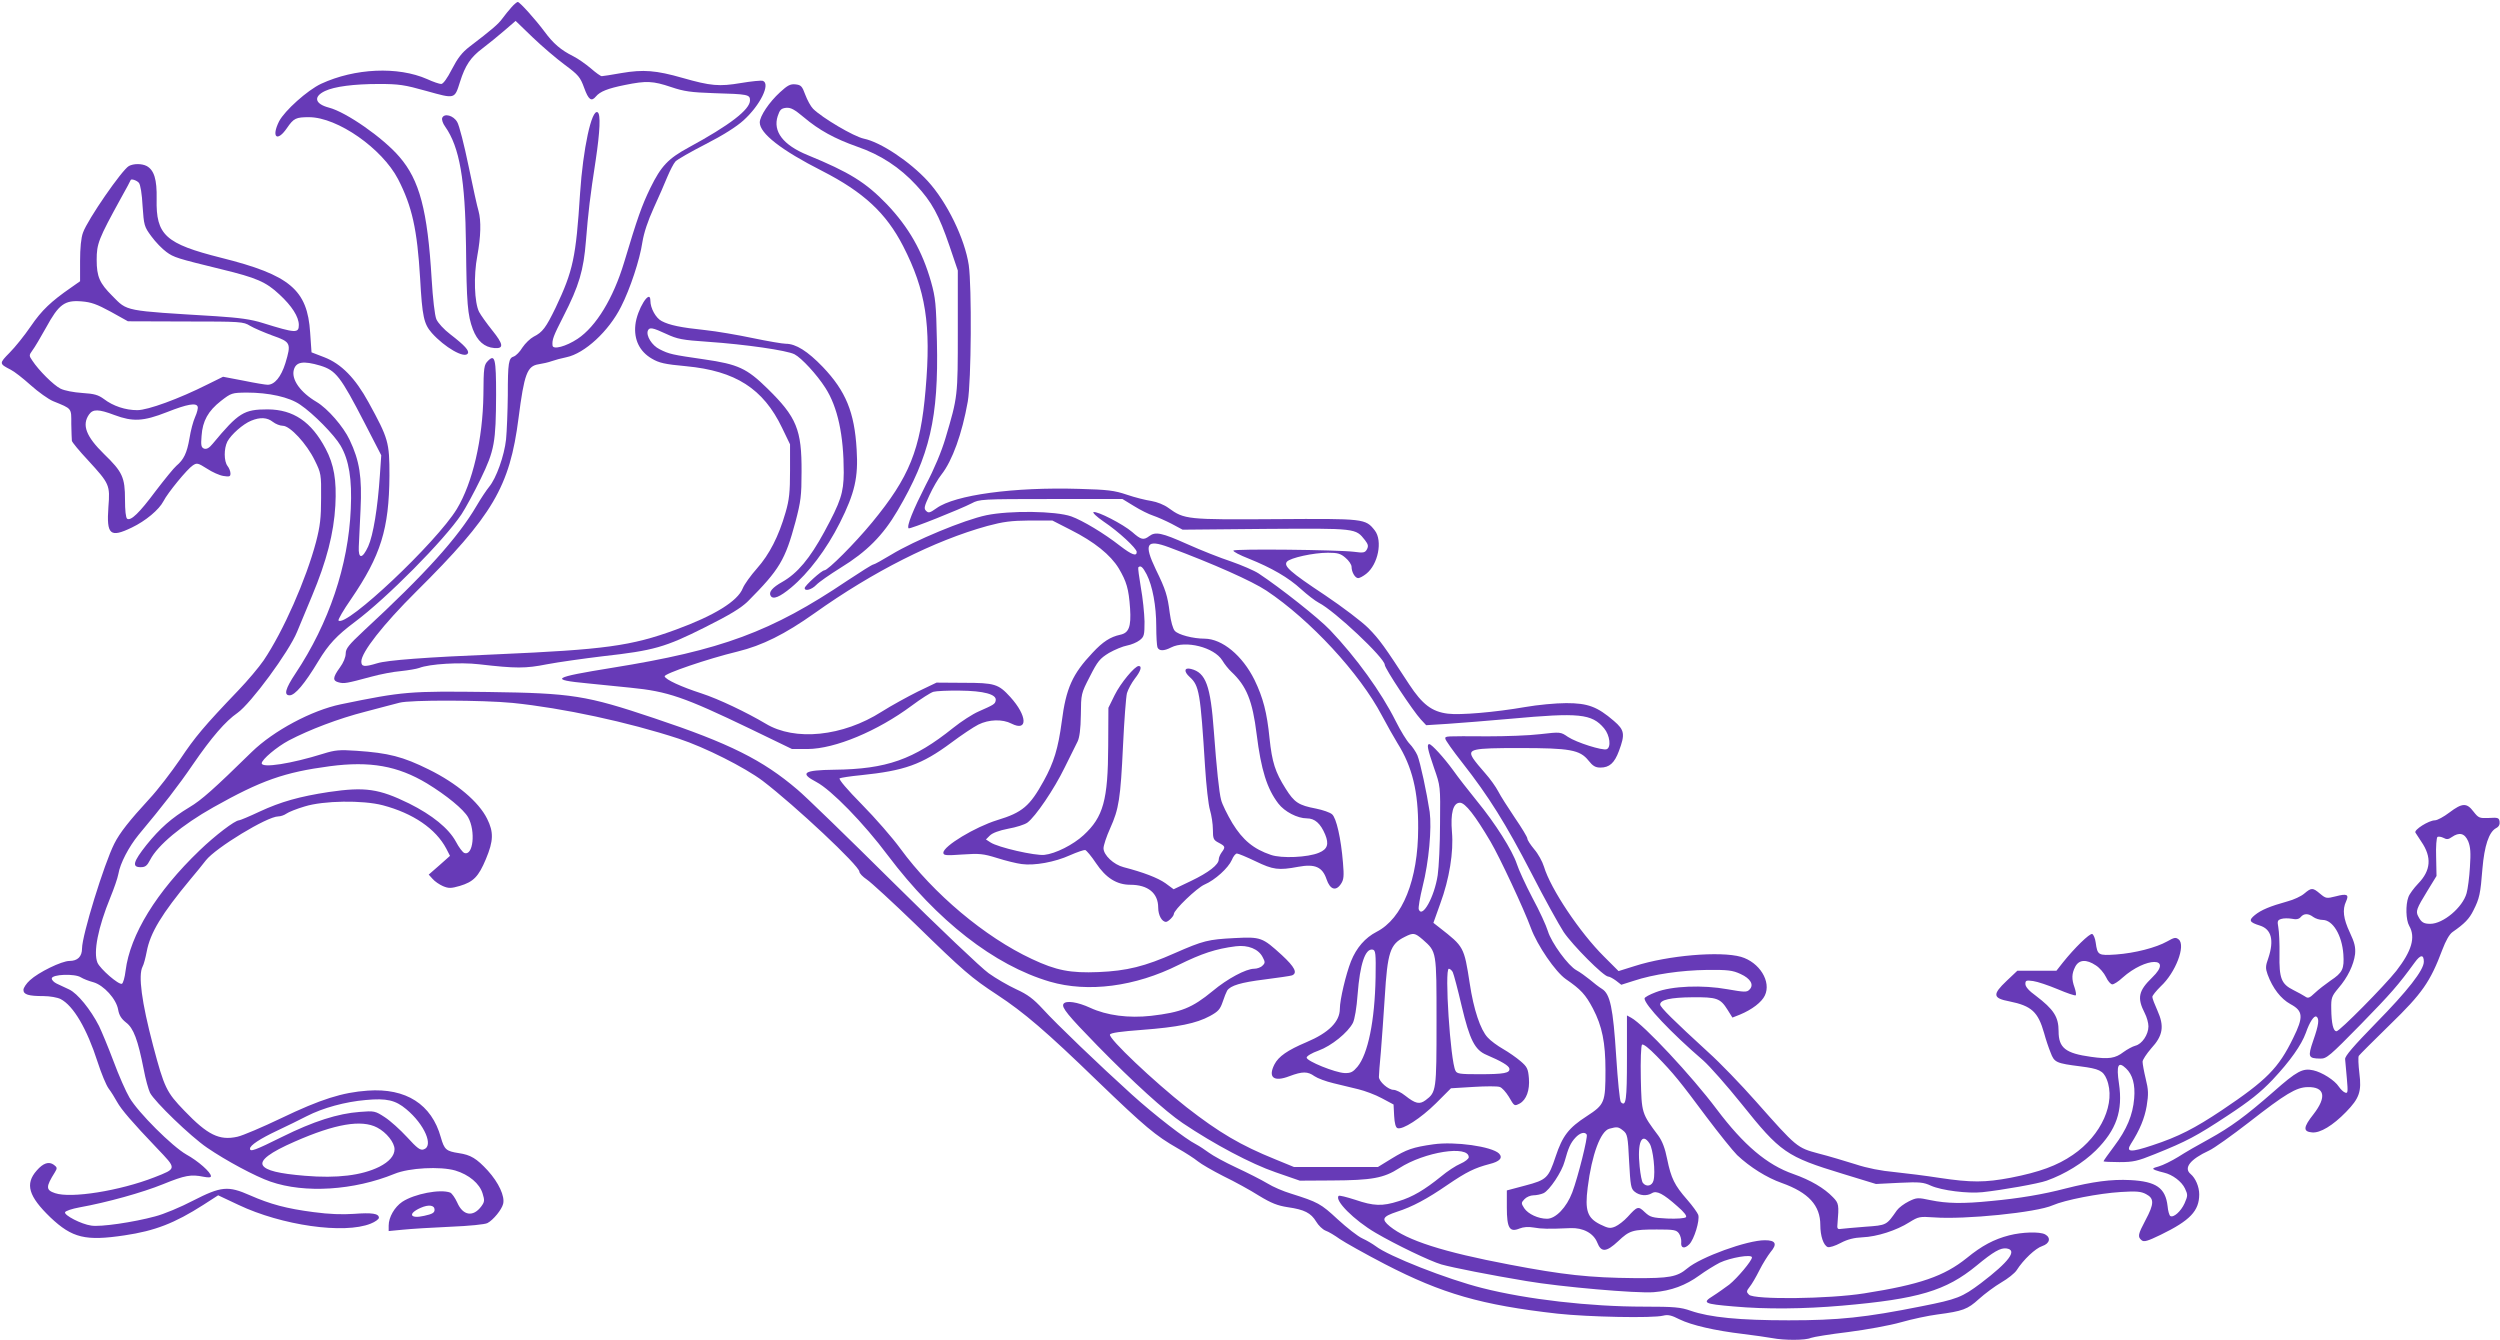 <?xml version="1.0" standalone="no"?>
<!DOCTYPE svg PUBLIC "-//W3C//DTD SVG 20010904//EN"
 "http://www.w3.org/TR/2001/REC-SVG-20010904/DTD/svg10.dtd">
<svg version="1.0" xmlns="http://www.w3.org/2000/svg"
 width="1280pt" height="686pt" viewBox="0 0 1280 686"
 preserveAspectRatio="xMidYMid meet">
<g transform="translate(0,686) scale(0.1,-0.1)"
fill="#673ab7" stroke="none">
<path d="M2619 6823 c-14 -16 -35 -41 -47 -58 -21 -29 -54 -57 -168 -144 -39
-30 -61 -59 -90 -115 -24 -47 -45 -76 -55 -76 -9 0 -42 11 -72 25 -150 66
-370 56 -543 -24 -70 -33 -186 -137 -215 -192 -41 -82 -10 -108 40 -35 35 51
46 56 114 56 146 -1 373 -160 455 -317 72 -140 98 -257 113 -508 11 -197 19
-233 60 -280 65 -73 167 -132 184 -105 9 14 -15 41 -89 98 -33 25 -64 59 -72
78 -8 19 -18 105 -24 206 -21 352 -62 506 -165 625 -83 97 -272 229 -361 252
-72 19 -81 56 -20 85 48 23 148 36 276 36 102 0 130 -4 244 -36 147 -41 143
-42 171 46 27 86 55 127 115 172 30 23 81 64 112 91 l58 50 87 -84 c49 -47
123 -110 165 -141 70 -52 79 -63 99 -118 22 -61 37 -72 60 -44 21 25 59 41
149 59 109 22 142 21 237 -11 65 -22 101 -27 218 -31 175 -5 185 -7 185 -37 0
-47 -104 -127 -314 -241 -105 -57 -141 -95 -196 -207 -45 -93 -66 -153 -135
-383 -55 -182 -143 -327 -238 -390 -59 -39 -126 -57 -128 -34 -3 30 4 48 56
150 80 156 103 235 115 386 12 148 21 226 50 413 22 148 26 235 10 245 -31 19
-75 -188 -90 -414 -21 -330 -36 -398 -125 -586 -50 -103 -67 -126 -113 -149
-17 -9 -43 -34 -57 -55 -13 -22 -33 -42 -44 -46 -27 -8 -31 -31 -31 -200 -1
-82 -5 -184 -9 -225 -9 -83 -50 -199 -87 -243 -13 -16 -42 -59 -64 -97 -95
-162 -261 -347 -578 -640 -77 -72 -92 -91 -92 -116 0 -19 -12 -48 -30 -72 -37
-51 -38 -68 -5 -76 27 -7 39 -5 165 29 47 13 115 26 153 29 37 4 79 11 93 16
53 21 211 30 306 19 191 -22 238 -22 349 0 58 11 186 29 285 41 261 29 320 46
523 148 130 65 185 99 220 133 162 163 191 211 244 408 27 103 31 132 31 256
1 215 -25 279 -175 426 -105 103 -150 124 -323 149 -166 24 -180 27 -229 52
-39 19 -70 69 -60 95 8 19 24 16 95 -17 56 -26 80 -31 213 -40 190 -13 405
-44 443 -64 36 -19 114 -103 158 -172 63 -98 94 -242 94 -434 -1 -104 -15
-147 -100 -304 -74 -136 -137 -211 -214 -255 -52 -29 -72 -53 -60 -72 12 -20
46 -6 104 42 90 75 182 197 250 332 77 153 95 234 86 376 -11 191 -56 299
-173 422 -78 81 -138 119 -190 119 -16 0 -92 13 -169 29 -76 16 -186 35 -244
41 -125 13 -182 25 -222 46 -30 15 -58 66 -58 104 0 66 -69 -45 -77 -124 -8
-75 22 -136 84 -172 37 -22 66 -29 176 -39 253 -24 395 -115 491 -315 l41 -85
0 -135 c0 -110 -4 -149 -23 -214 -35 -122 -83 -215 -146 -286 -32 -36 -65 -82
-73 -102 -26 -66 -146 -140 -343 -212 -229 -84 -366 -102 -915 -126 -364 -15
-563 -30 -614 -46 -66 -20 -81 -18 -81 9 0 47 111 189 280 357 394 391 480
538 525 890 29 226 44 266 103 275 20 3 51 10 67 16 17 6 50 15 75 20 93 19
217 133 280 259 46 90 96 241 109 330 8 49 28 109 58 175 25 55 57 127 70 160
14 33 32 68 41 78 9 10 79 50 155 89 90 46 159 90 194 122 86 78 139 187 99
202 -8 3 -58 -2 -112 -11 -112 -19 -155 -15 -299 26 -136 39 -201 44 -313 25
-50 -9 -96 -16 -101 -16 -6 0 -31 18 -56 40 -26 22 -66 50 -88 61 -66 33 -104
66 -149 127 -47 63 -127 152 -137 152 -4 0 -19 -12 -32 -27z"/>
<path d="M3994 6388 c-56 -51 -104 -123 -104 -155 0 -56 110 -142 319 -248
213 -109 328 -216 415 -385 116 -226 144 -403 115 -735 -26 -308 -83 -448
-274 -680 -89 -108 -226 -245 -244 -245 -14 0 -101 -79 -101 -91 0 -18 36 -8
59 16 13 14 69 53 125 88 134 82 217 166 291 292 166 282 211 477 202 867 -4
190 -7 223 -30 305 -45 158 -114 279 -226 397 -109 113 -192 164 -406 252
-125 51 -179 121 -153 200 11 33 18 39 43 42 24 2 42 -8 90 -48 78 -66 158
-110 274 -151 119 -41 218 -106 302 -197 80 -86 116 -152 171 -313 l42 -124 0
-310 c0 -335 0 -336 -63 -548 -20 -68 -58 -159 -101 -240 -64 -126 -99 -211
-88 -222 5 -6 265 98 323 128 39 21 50 22 406 22 l366 0 59 -36 c32 -20 76
-42 98 -49 21 -7 64 -26 95 -42 l56 -30 425 4 c467 3 460 4 509 -58 16 -21 18
-30 10 -46 -10 -18 -17 -20 -68 -13 -83 10 -609 16 -616 6 -2 -5 32 -23 78
-41 117 -47 204 -97 269 -157 31 -28 71 -59 90 -69 81 -41 338 -283 338 -318
0 -18 145 -237 185 -280 l27 -29 111 7 c62 4 207 16 322 26 350 32 415 26 478
-49 30 -36 37 -98 13 -107 -21 -8 -154 34 -198 63 -38 26 -38 26 -143 14 -57
-7 -178 -11 -267 -11 -224 1 -218 2 -218 -12 0 -7 39 -62 87 -123 135 -172
223 -313 354 -566 66 -129 141 -264 165 -301 46 -68 205 -228 228 -228 7 0 25
-10 40 -21 l27 -21 63 20 c102 34 242 54 376 56 108 1 131 -2 172 -21 51 -23
70 -56 45 -80 -13 -14 -26 -13 -112 2 -127 23 -285 17 -367 -15 -32 -12 -58
-26 -58 -32 0 -32 135 -175 300 -317 34 -30 122 -130 196 -222 200 -250 230
-271 519 -359 l170 -52 119 6 c105 5 124 3 163 -15 54 -24 188 -41 263 -33
102 11 288 44 329 59 93 33 187 91 252 155 105 105 139 202 118 343 -14 94 -4
115 36 77 34 -32 48 -83 42 -154 -7 -85 -38 -159 -102 -244 -30 -40 -55 -75
-55 -78 0 -2 36 -4 81 -4 72 0 93 5 182 41 162 65 213 92 372 197 114 75 169
119 231 184 90 96 147 177 170 240 19 55 42 90 54 83 16 -10 12 -42 -16 -122
-29 -85 -26 -92 36 -93 32 -1 48 13 207 175 156 160 191 200 277 318 29 40 46
41 46 3 0 -43 -83 -149 -245 -314 -115 -118 -160 -170 -158 -185 1 -12 5 -57
9 -100 6 -68 5 -77 -9 -71 -9 3 -23 17 -32 30 -21 33 -86 74 -131 84 -54 12
-83 -3 -204 -110 -143 -125 -218 -180 -330 -242 -52 -28 -123 -69 -157 -91
-34 -21 -79 -43 -100 -49 -33 -9 -35 -12 -18 -19 11 -4 31 -10 45 -13 43 -10
90 -45 107 -81 15 -32 15 -37 -2 -76 -19 -42 -57 -75 -73 -65 -5 3 -12 26 -14
51 -11 93 -58 126 -191 133 -97 5 -193 -8 -331 -43 -114 -30 -239 -51 -380
-64 -147 -15 -228 -13 -311 4 -66 14 -71 14 -112 -6 -24 -12 -51 -32 -61 -46
-54 -77 -51 -76 -163 -84 -57 -5 -113 -9 -124 -11 -17 -3 -20 2 -17 27 8 96 7
104 -23 135 -45 47 -115 88 -203 119 -135 47 -254 148 -392 331 -128 171 -375
435 -438 469 l-22 12 0 -220 c0 -214 -5 -250 -31 -224 -6 6 -16 110 -24 233
-16 251 -31 321 -73 347 -15 9 -43 31 -63 48 -20 16 -50 38 -67 47 -42 22
-129 141 -147 201 -8 27 -43 104 -79 170 -35 67 -71 145 -80 174 -23 69 -109
206 -205 323 -42 52 -97 122 -120 155 -48 66 -111 135 -123 135 -14 0 -9 -25
24 -121 33 -94 33 -94 31 -285 0 -105 -6 -224 -12 -265 -17 -112 -79 -223 -97
-175 -3 8 6 61 20 118 32 126 47 297 36 381 -15 99 -48 253 -63 290 -8 18 -26
45 -40 59 -14 14 -46 66 -71 116 -75 150 -202 325 -336 466 -58 61 -254 216
-366 290 -23 15 -86 42 -140 61 -55 18 -156 58 -225 89 -132 59 -163 65 -195
41 -29 -22 -42 -19 -87 21 -48 41 -179 108 -198 102 -7 -2 16 -24 51 -48 78
-52 170 -138 170 -156 0 -24 -25 -15 -85 31 -83 65 -192 130 -250 151 -80 28
-314 31 -435 6 -114 -24 -367 -129 -487 -202 -45 -27 -86 -50 -91 -50 -6 0
-66 -38 -134 -83 -389 -262 -644 -356 -1203 -446 -309 -50 -325 -61 -125 -80
63 -6 161 -16 218 -22 191 -19 273 -47 612 -210 l215 -104 80 0 c141 1 358 92
533 222 47 35 97 67 111 71 14 4 76 7 136 6 121 -1 189 -19 183 -50 -3 -19 -9
-22 -88 -57 -30 -13 -89 -51 -130 -84 -202 -162 -341 -211 -608 -214 -158 -2
-180 -17 -92 -63 76 -40 242 -210 366 -376 252 -334 544 -562 829 -646 195
-57 437 -26 660 86 118 58 189 82 292 95 63 8 117 -14 138 -56 13 -24 13 -30
-1 -43 -8 -9 -28 -16 -43 -16 -41 0 -137 -51 -212 -114 -106 -87 -161 -109
-315 -127 -116 -13 -228 2 -312 41 -65 30 -125 39 -137 20 -11 -18 22 -58 174
-214 184 -188 346 -335 436 -396 162 -109 351 -209 476 -252 l124 -43 165 1
c204 1 265 12 344 63 130 84 356 119 356 56 0 -8 -19 -23 -42 -33 -24 -10 -68
-39 -99 -65 -84 -68 -147 -106 -218 -127 -84 -27 -128 -25 -222 7 -44 14 -82
24 -85 20 -23 -22 78 -124 189 -189 104 -61 279 -145 337 -162 61 -17 249 -54
435 -85 176 -30 567 -64 652 -57 89 7 164 35 234 86 30 22 77 51 104 65 55 26
165 45 165 27 0 -17 -75 -106 -116 -139 -22 -16 -59 -43 -83 -58 -58 -36 -47
-41 105 -54 166 -15 360 -13 555 4 391 34 532 76 689 205 87 72 123 92 153 88
58 -8 15 -67 -131 -178 -96 -72 -121 -82 -303 -118 -289 -58 -426 -72 -681
-72 -253 0 -404 15 -502 49 -51 18 -83 21 -240 21 -276 0 -598 37 -826 95
-180 45 -482 164 -547 215 -15 11 -45 29 -67 39 -23 10 -80 55 -127 98 -87 81
-101 88 -240 132 -37 11 -91 34 -120 52 -30 18 -101 54 -159 81 -58 27 -120
61 -140 76 -19 14 -49 34 -66 43 -54 27 -214 151 -329 255 -167 151 -386 361
-455 437 -49 53 -78 75 -137 102 -41 19 -105 56 -141 82 -37 26 -256 234 -487
463 -231 229 -452 444 -492 477 -178 152 -348 237 -734 366 -349 117 -419 128
-849 134 -404 5 -435 3 -755 -63 -149 -31 -344 -135 -456 -244 -194 -190 -258
-247 -319 -283 -93 -56 -151 -108 -220 -193 -68 -86 -76 -114 -30 -114 24 0
33 7 49 38 38 74 162 178 324 269 244 137 362 179 596 210 206 27 347 2 497
-88 100 -61 188 -133 211 -174 39 -70 26 -200 -20 -182 -8 3 -28 29 -43 58
-37 68 -121 136 -239 195 -155 76 -226 86 -411 59 -151 -23 -246 -50 -354
-100 -53 -25 -101 -45 -106 -45 -21 0 -122 -77 -202 -154 -221 -212 -356 -432
-379 -616 -4 -35 -13 -65 -19 -67 -17 -6 -111 76 -125 108 -22 54 3 180 66
334 18 44 37 98 41 120 9 55 54 140 103 200 127 152 205 253 278 360 96 140
168 223 229 265 68 48 263 312 305 415 9 22 44 105 77 185 74 177 111 319 119
462 7 129 -7 210 -50 291 -73 138 -165 200 -296 201 -122 0 -149 -16 -282
-176 -18 -22 -31 -29 -44 -25 -15 6 -17 17 -13 65 5 77 34 128 99 179 53 41
56 42 131 43 115 0 219 -23 275 -62 67 -45 175 -155 207 -210 43 -74 59 -172
52 -323 -12 -290 -112 -586 -283 -843 -52 -78 -61 -112 -30 -112 27 0 76 57
147 175 52 86 94 131 186 200 165 123 457 418 547 552 21 32 65 113 98 181 71
146 78 188 79 432 0 183 -6 208 -41 173 -21 -21 -23 -32 -24 -175 -3 -226 -55
-450 -136 -584 -104 -171 -568 -609 -606 -571 -3 4 25 53 64 109 153 224 195
359 197 633 0 171 -5 189 -107 375 -68 124 -139 197 -227 231 l-65 25 -7 101
c-14 220 -104 295 -455 383 -286 72 -335 116 -331 301 2 101 -13 148 -51 169
-25 13 -67 13 -91 0 -35 -19 -212 -275 -235 -341 -10 -26 -15 -80 -15 -145 l0
-104 -47 -33 c-101 -70 -149 -115 -205 -197 -32 -47 -81 -108 -109 -136 -54
-55 -54 -56 6 -87 17 -8 63 -44 102 -79 39 -35 91 -72 115 -82 98 -40 93 -34
93 -117 1 -40 2 -80 3 -86 1 -7 38 -52 83 -100 110 -120 113 -126 104 -239
-10 -142 8 -159 120 -105 71 34 139 91 162 135 21 42 122 165 150 183 21 14
26 13 72 -16 27 -18 65 -35 85 -38 31 -5 36 -3 36 13 0 11 -7 28 -15 38 -19
25 -19 89 -1 125 19 36 80 90 122 107 46 19 82 17 111 -6 14 -11 37 -20 51
-20 37 0 122 -92 163 -176 33 -67 34 -72 33 -194 0 -102 -5 -144 -26 -225 -51
-192 -167 -456 -268 -606 -24 -35 -82 -104 -130 -154 -177 -185 -221 -238
-298 -353 -44 -64 -114 -156 -157 -202 -103 -112 -152 -174 -180 -230 -52
-103 -165 -469 -165 -536 0 -42 -23 -64 -64 -64 -40 0 -159 -58 -203 -99 -18
-16 -33 -39 -33 -49 0 -24 25 -32 103 -32 32 0 71 -7 87 -15 66 -34 135 -152
190 -323 18 -56 43 -117 56 -135 13 -17 32 -48 43 -68 22 -40 78 -105 204
-237 103 -108 104 -104 -13 -150 -177 -69 -427 -109 -508 -81 -48 16 -48 32
-1 107 13 21 12 25 -5 38 -26 19 -55 9 -88 -29 -61 -69 -42 -132 70 -240 112
-106 180 -122 380 -92 155 23 256 62 403 156 l76 49 104 -49 c221 -105 541
-151 677 -96 23 9 42 23 42 30 0 22 -36 27 -128 20 -59 -4 -126 -2 -207 9
-138 18 -220 40 -325 86 -113 50 -148 46 -291 -27 -63 -33 -151 -70 -195 -81
-110 -30 -281 -55 -327 -47 -51 7 -139 53 -134 68 2 7 35 18 73 25 144 26 323
76 429 119 113 46 143 51 207 38 26 -5 38 -4 38 3 0 20 -66 78 -126 111 -72
41 -246 214 -291 291 -18 30 -55 114 -82 187 -27 72 -61 153 -74 180 -43 84
-110 167 -153 187 -21 10 -50 24 -64 30 -14 7 -25 18 -25 26 0 22 119 26 149
6 13 -8 41 -19 64 -25 53 -15 118 -86 127 -141 5 -28 16 -46 40 -65 39 -29 61
-89 91 -241 9 -49 24 -102 32 -119 23 -45 207 -223 292 -281 96 -66 249 -148
325 -174 176 -61 427 -45 635 40 75 31 234 39 311 17 70 -21 125 -67 140 -118
11 -35 10 -43 -7 -66 -42 -56 -94 -47 -123 20 -11 24 -27 47 -36 51 -51 19
-182 -6 -245 -47 -40 -27 -70 -79 -70 -122 l0 -28 73 7 c39 4 149 11 242 15
97 4 179 12 191 19 30 16 73 69 80 98 10 39 -23 109 -78 170 -58 63 -88 81
-149 90 -65 10 -74 18 -92 81 -47 169 -178 253 -374 239 -130 -9 -241 -44
-443 -141 -96 -46 -197 -89 -224 -95 -93 -21 -153 9 -272 133 -92 95 -103 118
-160 333 -59 224 -77 361 -54 405 6 10 15 45 21 76 18 97 77 194 224 371 28
33 63 76 79 97 50 64 314 225 371 225 11 0 30 6 41 14 11 8 53 25 94 37 96 30
297 33 400 6 155 -41 271 -120 325 -222 l19 -37 -54 -48 -55 -48 20 -22 c11
-13 35 -29 53 -37 29 -12 41 -12 86 1 70 21 96 47 134 138 39 93 40 138 6 206
-43 87 -156 182 -298 252 -133 66 -207 85 -371 96 -87 6 -109 4 -170 -15 -163
-51 -315 -75 -315 -49 0 19 77 84 139 117 105 55 254 112 391 147 74 20 153
40 175 46 53 15 427 14 580 -1 256 -26 591 -98 850 -183 134 -44 338 -147 430
-216 165 -126 495 -435 495 -465 0 -8 17 -26 38 -40 21 -14 133 -117 248 -228
248 -242 288 -276 419 -362 137 -90 252 -188 514 -442 244 -235 298 -280 410
-344 41 -23 87 -53 104 -67 17 -14 76 -48 131 -76 56 -27 138 -72 182 -100 64
-39 96 -51 148 -59 84 -12 118 -29 145 -74 11 -19 33 -40 48 -46 15 -5 48 -25
73 -43 25 -17 128 -75 230 -128 294 -152 495 -210 885 -254 157 -17 488 -24
541 -10 24 6 42 2 83 -19 61 -30 182 -58 326 -75 55 -7 122 -16 148 -21 63
-12 170 -12 199 1 13 5 99 19 191 30 93 12 214 34 270 50 56 16 140 34 187 40
129 17 154 26 212 79 30 27 81 65 115 85 33 19 68 47 78 62 35 55 97 113 131
124 39 13 46 43 15 60 -28 15 -118 12 -184 -5 -78 -20 -140 -53 -217 -116
-116 -93 -239 -136 -525 -181 -182 -29 -564 -33 -590 -7 -14 14 -14 18 3 40
11 13 33 51 50 85 17 34 43 75 57 93 36 42 27 61 -29 61 -91 0 -328 -86 -397
-144 -52 -44 -92 -51 -269 -50 -233 2 -367 17 -640 69 -343 65 -525 124 -614
196 -45 37 -38 50 37 75 78 25 153 65 259 138 97 66 138 86 214 106 53 13 70
32 49 54 -37 36 -226 63 -337 47 -105 -15 -136 -26 -213 -73 l-70 -43 -215 0
-215 0 -95 39 c-178 72 -288 137 -455 267 -169 133 -400 352 -392 372 3 9 57
16 164 24 185 14 278 33 348 71 42 23 52 34 65 72 8 25 19 51 23 58 17 26 70
42 191 57 69 9 133 18 141 21 30 12 14 43 -52 104 -100 91 -107 94 -243 87
-135 -7 -159 -13 -305 -77 -153 -68 -246 -91 -390 -97 -144 -6 -217 8 -342 67
-240 112 -504 334 -673 565 -40 55 -129 157 -197 226 -75 76 -120 129 -114
134 6 3 55 11 109 16 223 23 311 54 462 166 52 39 115 81 139 93 54 27 124 29
170 5 85 -43 81 40 -6 136 -61 67 -80 73 -238 73 l-140 1 -96 -46 c-52 -26
-136 -72 -185 -103 -199 -127 -444 -152 -594 -61 -98 58 -240 126 -329 155
-102 33 -183 70 -188 87 -5 13 220 90 373 127 127 31 243 89 394 196 302 215
614 372 885 447 82 22 121 27 216 28 l117 0 94 -48 c121 -61 204 -128 246
-197 40 -68 51 -104 58 -205 6 -94 -6 -126 -51 -135 -50 -11 -88 -35 -141 -92
-103 -109 -136 -181 -158 -354 -18 -135 -40 -208 -92 -302 -71 -129 -109 -162
-238 -201 -113 -35 -276 -133 -276 -167 0 -14 13 -15 98 -9 87 6 106 4 177
-18 44 -14 101 -28 126 -31 65 -9 170 10 247 45 36 16 72 28 78 27 7 -2 32
-32 56 -68 50 -75 106 -110 175 -110 91 0 143 -43 143 -117 0 -39 19 -73 40
-73 11 0 40 29 40 40 0 21 118 134 157 151 54 23 122 85 140 126 7 18 19 33
26 33 7 0 50 -18 96 -40 89 -43 117 -47 218 -28 86 16 124 -1 145 -64 18 -53
48 -63 74 -23 14 21 16 39 10 108 -10 124 -34 230 -56 248 -10 9 -47 22 -82
29 -89 17 -111 31 -156 103 -53 84 -69 134 -82 257 -13 132 -33 208 -77 299
-62 125 -165 210 -255 211 -60 0 -135 20 -153 40 -10 11 -20 48 -26 92 -11 88
-21 120 -71 222 -63 132 -49 157 67 114 228 -85 425 -173 499 -222 225 -150
478 -424 591 -639 27 -51 63 -114 80 -142 76 -121 107 -248 106 -435 0 -264
-80 -463 -213 -531 -58 -30 -103 -81 -131 -151 -26 -66 -57 -197 -57 -243 0
-66 -57 -123 -171 -171 -97 -41 -143 -73 -164 -114 -34 -67 -3 -91 77 -60 67
25 93 25 128 0 16 -11 59 -27 97 -36 37 -9 95 -23 128 -31 33 -8 87 -28 120
-46 l60 -32 3 -58 c2 -38 8 -60 17 -63 26 -10 119 50 197 127 l77 77 115 7
c63 4 123 4 134 0 12 -3 32 -26 47 -50 29 -50 28 -49 56 -35 34 19 52 68 47
129 -4 49 -9 59 -43 88 -21 18 -61 46 -89 62 -28 16 -64 42 -79 59 -37 39 -72
143 -92 277 -29 188 -30 188 -154 285 l-32 25 35 98 c47 127 69 266 60 367 -8
97 6 150 41 150 27 0 78 -66 157 -200 46 -78 170 -343 206 -441 33 -90 126
-225 179 -262 77 -53 101 -79 139 -151 47 -90 64 -174 64 -316 0 -165 -4 -175
-96 -235 -93 -60 -124 -101 -159 -206 -37 -111 -46 -120 -156 -149 l-94 -25 0
-87 c0 -106 14 -129 65 -108 20 8 45 10 73 5 39 -7 74 -8 187 -3 65 3 119 -26
138 -74 20 -51 46 -50 107 7 58 55 74 60 198 60 87 0 100 -2 113 -20 8 -11 13
-31 12 -44 -4 -32 16 -37 41 -12 25 25 55 123 46 151 -4 11 -29 46 -57 78 -64
73 -82 109 -102 207 -11 56 -25 92 -45 120 -86 115 -86 114 -90 293 -2 92 1
168 6 173 6 6 35 -17 75 -58 87 -89 119 -129 256 -313 64 -85 134 -172 156
-194 66 -62 152 -116 229 -143 137 -49 197 -115 197 -215 0 -56 16 -104 38
-113 9 -3 38 6 66 21 36 19 69 27 112 29 74 3 174 35 240 77 47 29 52 30 126
25 156 -12 526 25 608 62 62 27 235 61 349 68 79 5 103 3 129 -11 42 -22 42
-49 -3 -133 -39 -74 -41 -85 -20 -103 12 -10 30 -5 98 28 150 73 197 122 197
207 0 39 -19 83 -44 104 -37 31 -3 75 94 120 25 11 117 77 205 145 187 146
242 179 300 180 88 2 99 -50 30 -139 -53 -67 -54 -89 -7 -93 41 -4 106 35 174
105 68 70 80 104 68 198 -5 43 -7 82 -3 89 4 6 76 78 160 160 165 160 206 219
268 384 17 45 36 79 52 90 62 43 86 68 107 111 31 61 36 85 46 213 10 117 33
188 70 208 14 7 20 19 18 33 -3 20 -8 22 -55 19 -49 -2 -53 0 -79 33 -34 45
-57 45 -123 -5 -29 -22 -62 -40 -74 -40 -31 0 -109 -49 -100 -63 4 -7 17 -27
30 -46 55 -80 49 -148 -16 -215 -22 -23 -45 -54 -50 -69 -15 -40 -13 -117 4
-147 34 -59 13 -129 -66 -231 -61 -77 -290 -309 -306 -309 -17 0 -26 40 -27
115 -1 56 2 64 36 105 48 55 79 120 86 175 3 35 -2 58 -27 111 -33 70 -39 117
-19 159 16 35 5 41 -52 26 -48 -12 -51 -12 -81 13 -38 32 -44 32 -81 1 -16
-14 -55 -32 -86 -40 -90 -25 -135 -44 -167 -70 -33 -27 -29 -37 26 -54 59 -19
73 -75 43 -166 -15 -41 -15 -53 -4 -84 26 -71 68 -125 117 -152 65 -35 68 -65
14 -174 -75 -154 -135 -215 -366 -370 -138 -92 -221 -135 -355 -179 -111 -37
-137 -36 -110 7 46 72 70 131 81 194 10 62 9 83 -5 140 -9 37 -16 76 -16 87 0
10 20 40 44 68 61 66 68 114 32 194 -14 31 -26 62 -26 70 0 7 20 31 43 54 76
70 129 209 92 240 -15 12 -22 11 -59 -10 -57 -32 -165 -60 -262 -67 -91 -6
-95 -4 -104 61 -3 22 -11 41 -18 44 -13 4 -91 -72 -150 -146 l-33 -42 -100 0
-100 0 -55 -52 c-74 -70 -71 -89 14 -105 114 -23 147 -54 178 -163 8 -30 23
-75 33 -99 19 -51 28 -55 154 -71 94 -12 115 -22 133 -65 49 -119 -26 -288
-173 -388 -80 -55 -170 -88 -318 -117 -132 -25 -202 -25 -363 -1 -70 11 -174
24 -232 30 -67 6 -140 20 -200 40 -52 16 -137 42 -189 55 -111 30 -111 30
-321 267 -76 86 -185 199 -242 250 -179 164 -248 232 -248 246 0 24 53 36 165
37 125 1 143 -5 180 -64 l25 -40 38 15 c63 26 112 64 128 98 34 71 -27 170
-122 198 -106 30 -372 8 -544 -47 l-83 -26 -74 74 c-124 123 -274 347 -308
461 -8 26 -30 66 -50 89 -19 23 -35 47 -35 55 0 7 -29 55 -64 106 -35 52 -74
113 -85 135 -12 23 -41 64 -66 92 -25 28 -53 62 -62 76 -31 49 -8 54 237 54
258 0 309 -9 353 -64 22 -28 36 -36 61 -36 46 0 72 23 95 85 32 86 29 107 -26
154 -85 73 -133 91 -244 91 -53 0 -148 -9 -210 -20 -156 -27 -333 -42 -396
-34 -82 10 -131 48 -198 150 -127 195 -151 229 -209 288 -34 34 -132 108 -221
168 -181 120 -214 150 -196 172 17 20 136 46 210 46 49 0 65 -4 90 -26 17 -14
31 -35 31 -46 0 -27 18 -58 34 -58 7 0 26 10 41 22 61 48 85 169 44 222 -48
61 -53 61 -507 58 -454 -3 -468 -2 -549 57 -23 17 -59 31 -88 36 -28 4 -84 18
-125 32 -65 22 -98 26 -246 30 -334 10 -635 -31 -729 -99 -34 -24 -41 -26 -53
-14 -13 12 -10 23 17 81 17 37 44 84 61 105 56 71 106 210 135 374 18 103 21
586 5 699 -20 134 -111 322 -210 430 -91 99 -240 199 -327 217 -52 11 -214
107 -260 153 -12 12 -30 45 -40 72 -16 44 -22 50 -50 53 -26 3 -41 -5 -79 -40z
m-3283 -464 c8 -9 16 -58 19 -119 7 -99 8 -105 45 -155 21 -29 56 -65 77 -80
38 -28 54 -33 283 -89 177 -43 227 -64 296 -129 63 -58 99 -114 99 -156 0 -43
-17 -42 -184 10 -60 19 -119 27 -240 35 -475 29 -452 24 -531 104 -65 65 -80
98 -80 185 0 82 9 106 124 315 28 50 50 91 50 93 2 8 31 -1 42 -14z m-144
-660 l88 -49 295 -1 c284 0 296 -1 330 -22 20 -12 72 -34 115 -50 94 -33 97
-39 66 -142 -22 -70 -55 -110 -91 -110 -10 0 -65 9 -123 21 l-105 20 -79 -39
c-147 -74 -306 -132 -360 -132 -61 0 -124 21 -171 57 -29 21 -48 27 -111 31
-44 3 -91 12 -111 22 -36 18 -112 94 -144 143 -18 26 -18 28 0 53 11 14 42 67
70 117 65 119 95 141 181 134 50 -4 78 -14 150 -53z m1073 -276 c80 -25 103
-54 227 -294 l85 -165 -7 -102 c-11 -166 -34 -308 -60 -365 -30 -65 -51 -65
-48 -1 1 24 5 110 9 190 8 167 -5 250 -56 357 -32 68 -112 160 -169 194 -83
49 -129 114 -117 163 11 43 48 49 136 23z m-628 -210 c3 -7 -3 -31 -13 -53
-10 -22 -23 -71 -29 -110 -13 -75 -29 -108 -67 -140 -13 -11 -60 -69 -106
-129 -84 -113 -127 -154 -146 -142 -7 5 -11 43 -11 98 0 114 -13 142 -107 233
-92 90 -115 149 -77 203 20 28 48 28 130 -3 94 -35 147 -33 269 15 104 41 150
49 157 28z m4859 -859 c30 -59 49 -161 49 -266 0 -50 3 -98 6 -107 8 -20 33
-20 70 -1 74 38 220 1 262 -66 11 -19 33 -46 47 -59 77 -72 108 -148 129 -319
23 -184 53 -279 111 -355 32 -42 98 -76 146 -76 41 0 70 -26 94 -83 20 -49 12
-75 -32 -93 -56 -24 -192 -30 -246 -11 -89 30 -144 76 -197 162 -26 44 -53 98
-58 120 -10 37 -23 161 -37 350 -17 235 -41 301 -117 320 -35 9 -38 -13 -7
-41 49 -44 55 -79 79 -461 6 -95 17 -194 25 -220 8 -27 15 -72 15 -100 0 -48
3 -54 30 -68 34 -18 35 -22 15 -49 -8 -11 -15 -27 -15 -36 0 -27 -51 -67 -143
-111 l-88 -42 -42 31 c-40 28 -114 56 -214 82 -51 13 -103 62 -103 97 0 14 15
60 34 102 45 100 53 151 66 426 6 127 15 246 20 266 6 20 24 53 40 74 30 38
39 65 20 65 -20 0 -93 -88 -123 -149 l-32 -65 -1 -195 c-1 -278 -25 -364 -126
-457 -53 -49 -144 -95 -201 -101 -47 -5 -237 38 -276 64 l-23 15 20 20 c13 13
47 26 94 35 40 7 84 21 98 31 42 31 137 171 191 282 29 58 58 118 66 133 10
20 16 64 17 137 1 107 1 109 46 196 40 79 51 92 98 121 30 17 71 34 93 38 21
4 50 16 64 27 23 18 25 26 25 96 -1 42 -9 121 -19 175 -9 53 -15 99 -13 102
12 12 23 2 43 -36z m6766 -1366 c12 -30 14 -58 9 -133 -3 -52 -11 -112 -17
-133 -20 -73 -120 -157 -186 -157 -34 0 -46 8 -61 37 -15 27 -10 40 47 133
l46 75 -2 97 c-2 54 2 100 7 103 5 3 19 1 31 -5 16 -9 25 -8 42 4 39 27 66 20
84 -21z m-793 -388 c11 -8 32 -15 48 -15 52 0 99 -78 106 -176 5 -75 -4 -94
-66 -135 -26 -18 -62 -46 -80 -63 -27 -26 -35 -29 -50 -18 -9 6 -36 21 -60 33
-62 31 -73 60 -71 182 1 56 -2 118 -6 139 -6 32 -4 37 15 43 12 4 36 4 54 1
23 -5 37 -2 46 9 16 19 39 19 64 0z m-4559 -116 c71 -63 70 -57 70 -419 0
-353 -1 -362 -56 -403 -31 -23 -52 -18 -104 23 -21 17 -48 30 -60 30 -27 0
-75 43 -75 66 0 10 4 68 10 128 5 61 14 188 20 281 14 230 27 271 102 308 45
23 52 21 93 -14z m-242 -193 c-4 -223 -39 -393 -93 -458 -23 -27 -34 -33 -66
-32 -48 2 -194 61 -194 79 0 8 27 24 61 36 66 24 150 92 176 142 9 19 19 76
24 146 12 155 39 236 77 229 15 -3 17 -19 15 -142z m3688 61 c19 -12 42 -39
52 -60 9 -20 24 -37 32 -37 8 0 32 15 52 34 120 107 263 108 152 1 -70 -68
-78 -104 -38 -182 11 -21 19 -51 19 -68 0 -42 -33 -91 -67 -99 -15 -4 -42 -19
-60 -32 -43 -33 -75 -38 -167 -25 -131 18 -166 46 -166 131 0 74 -25 112 -117
182 -35 25 -53 46 -53 60 0 18 4 20 40 15 22 -3 78 -22 126 -42 47 -20 88 -34
92 -31 3 4 0 21 -6 39 -16 44 -15 72 3 107 19 37 57 40 106 7z m-3293 -34 c5
-10 26 -89 46 -175 41 -172 67 -224 127 -249 77 -33 114 -55 117 -70 4 -23
-26 -29 -155 -29 -97 0 -114 2 -121 18 -26 49 -57 522 -34 522 6 0 15 -8 20
-17z m-5358 -702 c94 -78 142 -190 89 -206 -17 -6 -33 6 -85 63 -35 38 -86 84
-114 102 -49 32 -54 33 -128 27 -111 -8 -237 -48 -398 -128 -139 -69 -164 -78
-164 -60 0 17 52 51 139 92 48 22 115 56 151 74 84 43 198 74 303 83 107 10
152 -1 207 -47z m-149 -94 c48 -25 89 -77 89 -111 0 -33 -27 -64 -78 -90 -89
-44 -216 -60 -381 -46 -133 11 -199 27 -215 53 -16 27 37 67 163 122 207 91
342 114 422 72z m6380 -16 c21 -17 24 -29 30 -157 7 -126 9 -140 29 -156 25
-20 62 -23 88 -7 24 15 58 -3 130 -67 35 -30 50 -50 44 -56 -6 -6 -48 -9 -95
-7 -78 4 -88 7 -116 33 -33 32 -38 30 -87 -24 -19 -21 -48 -43 -64 -50 -26
-11 -36 -9 -77 11 -66 33 -79 71 -64 189 21 169 66 289 111 301 40 11 46 10
71 -10z m-187 -20 c7 -11 -44 -216 -74 -296 -29 -77 -85 -135 -129 -135 -45 0
-97 24 -117 54 -16 25 -16 28 1 46 10 11 31 20 46 20 15 0 39 5 52 11 30 14
94 109 108 163 19 69 30 94 55 121 23 25 48 32 58 16z m322 -46 c18 -28 31
-147 20 -189 -7 -28 -36 -35 -54 -13 -6 6 -13 44 -17 84 -13 124 11 179 51
118z m-6221 -339 c0 -15 -11 -22 -53 -31 -73 -17 -86 11 -18 41 41 18 71 14
71 -10z"/>
<path d="M2264 6256 c-3 -8 3 -28 15 -44 74 -105 103 -271 107 -612 3 -294 8
-353 35 -426 23 -60 59 -92 110 -96 50 -4 47 19 -11 91 -28 35 -58 77 -67 94
-24 47 -29 184 -9 288 18 98 20 179 6 229 -6 19 -29 123 -51 230 -22 107 -48
209 -58 225 -19 34 -67 47 -77 21z"/>
</g>
</svg>

